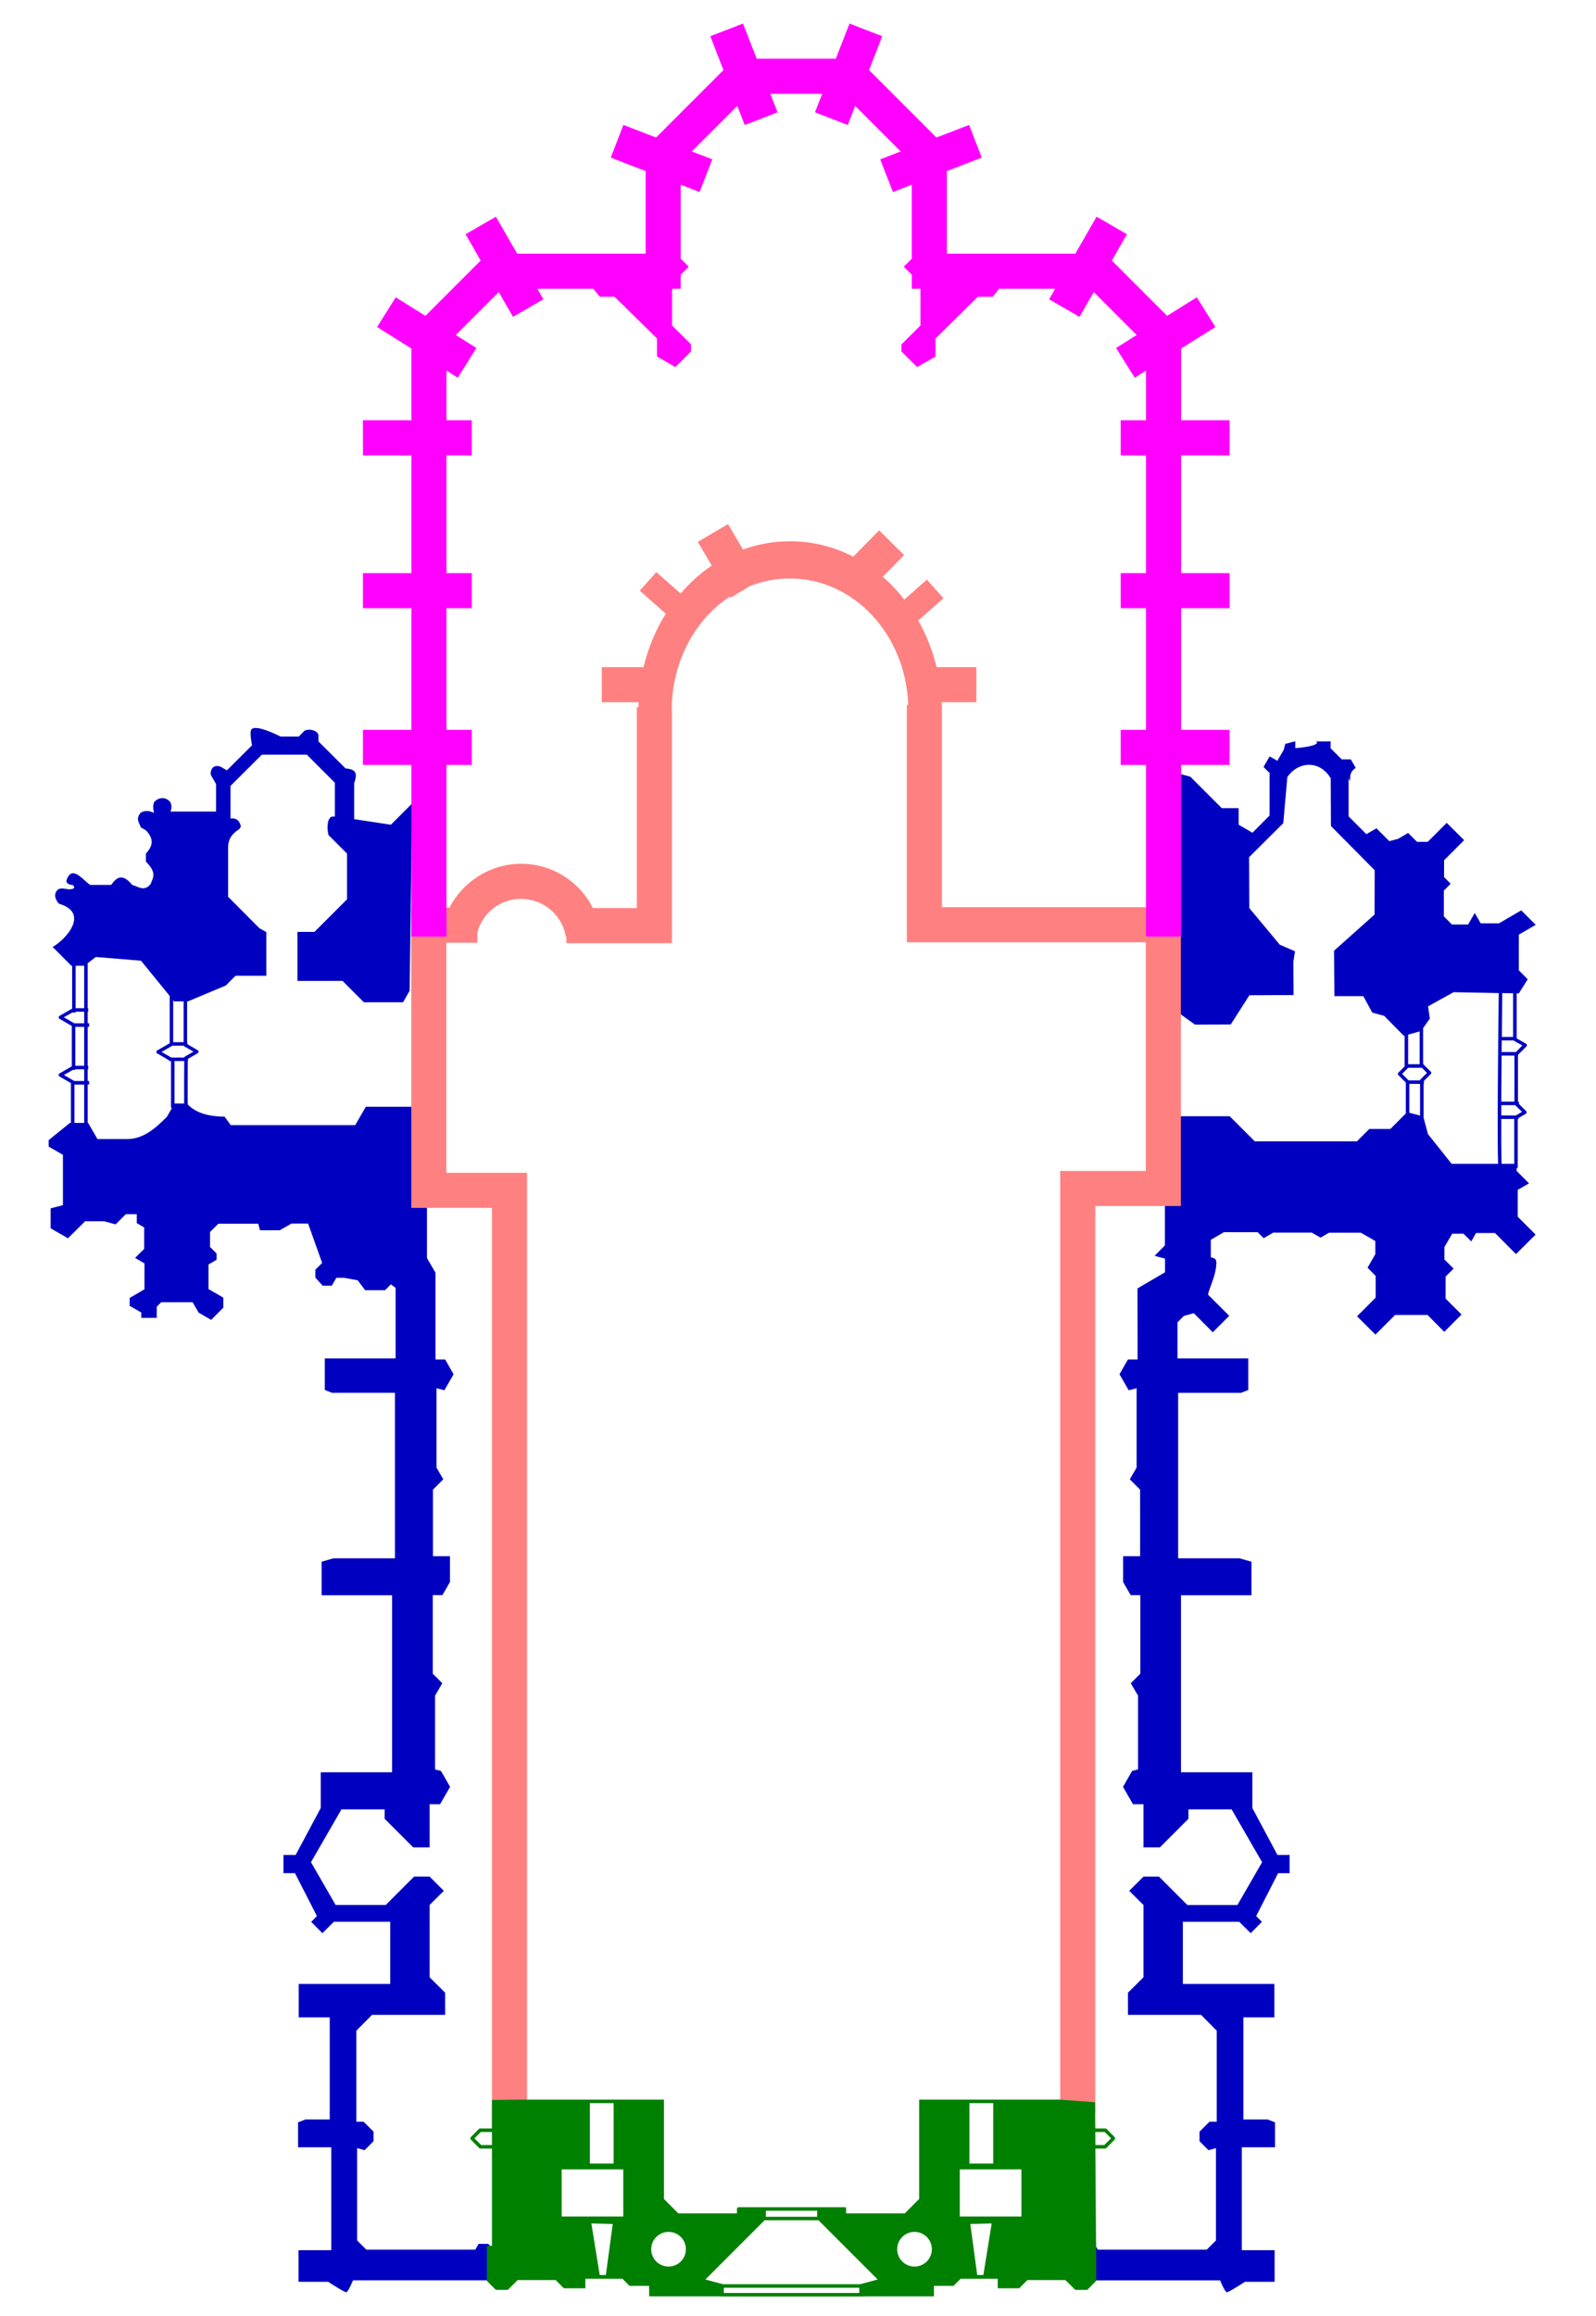<?xml version="1.0" encoding="UTF-8" standalone="no"?>
<!-- Created with Inkscape (http://www.inkscape.org/) -->

<svg
   xmlns:dc="http://purl.org/dc/elements/1.1/"
   xmlns:cc="http://creativecommons.org/ns#"
   xmlns:rdf="http://www.w3.org/1999/02/22-rdf-syntax-ns#"
   xmlns:svg="http://www.w3.org/2000/svg"
   xmlns="http://www.w3.org/2000/svg"
   xmlns:sodipodi="http://sodipodi.sourceforge.net/DTD/sodipodi-0.dtd"
   xmlns:inkscape="http://www.inkscape.org/namespaces/inkscape"
   width="455"
   height="660"
   id="svg2"
   version="1.1"
   inkscape:version="0.48.0 r9654"
   sodipodi:docname="StephansdomBauHistorie.svg"
   style="display:inline">
  <defs
     id="defs4" />
  <sodipodi:namedview
     id="base"
     pagecolor="#ffffff"
     bordercolor="#666666"
     borderopacity="1.0"
     inkscape:pageopacity="0.0"
     inkscape:pageshadow="2"
     inkscape:zoom="0.91060606"
     inkscape:cx="227.5"
     inkscape:cy="330"
     inkscape:document-units="px"
     inkscape:current-layer="layer2"
     showgrid="false"
     inkscape:window-width="1440"
     inkscape:window-height="820"
     inkscape:window-x="-8"
     inkscape:window-y="-8"
     inkscape:window-maximized="1" />
  <g
     inkscape:groupmode="layer"
     id="layer2"
     inkscape:label="Warstwa">
    <path
       style="color:#000000;fill:#0000c0;fill-opacity:1;stroke:none;stroke-width:1;marker:none;visibility:visible;display:inline;overflow:visible;enable-background:accumulate"
       d="m 73.094,207.438 c -0.524,-0.025 -0.947,0.064 -1.25,0.25 -0.615,0.333 -0.451,2.223 0,4.688 l -7.156,7.125 -1.719,-1 c -2.761,-1.068 -3.294,1.916 -2.656,2.656 l 1.281,2.25 0,7.844 -13.031,0 c 0.439,-0.893 0.403,-1.795 0,-2.688 -1.548,-1.812 -3.606,-1.19 -4.625,0 -0.363,0.921 -0.31,1.942 0,3.031 -1.134,-0.385 -2.222,-0.914 -3.844,0 -1.55,1.892 -0.29,2.847 0,4.125 l 1.5,0.875 c 2.683,2.822 1.639,4.801 0,6.625 l 0,2.312 c 3.312,3.265 1.913,4.652 1.375,6.312 -1.765,2.33 -3.517,0.805 -5.281,0.312 -3.175,-3.88 -4.843,-1.532 -6,0 l -5.969,0 c -2.139,-1.393 -5.242,-5.93 -6.781,-1.25 -0.097,0.806 0.849,1.265 1.781,1.25 0.688,0.68 0.713,1.191 -1.062,1.25 -1.274,-0.153 -2.697,-0.577 -3.406,0.344 -0.927,1.152 -0.562,2.419 0.531,3.75 9.203,2.721 1.458,10.648 -1.781,12.312 l 5.344,5.375 0.219,0 0,12.219 -3.594,2.062 a 0.5,0.5 0 0 0 0,0.844 l 3.5,2.031 0,11.5 -3.5,2.031 a 0.5,0.5 0 0 0 0,0.875 l 3.25,1.875 0,0.219 0,11.125 -0.281,0 -6.062,4.906 0,1.844 4.062,2.344 0,14.344 -3.5,0.906 0,5.688 4.938,2.844 L 24.25,348 l 5.438,0 3.281,0.875 2.906,-2.906 3.125,0 0,2.562 2.094,1.219 0,6.125 -2.594,2.562 2.688,1.562 0,7.375 -4.219,2.469 0,2.25 3.312,1.906 0,1.531 4.406,0 0,-3.188 1.281,-1.281 8.938,0 1.719,2.969 3.562,2.062 3.469,-3.469 0,-2.875 -4.219,-2.438 0,-7 2.312,-1.344 0,-1.781 -1.875,-1.875 0,-4.25 2.375,-2.375 11.375,0 0.5,1.875 5.625,0 3.344,-1.906 4.75,0 4,11.219 -1.938,1.906 0,2.25 2.062,2.312 2.625,0 1.312,-2.25 2.125,0 3.938,0.719 2.125,2.812 5.688,0 1.656,-1.656 1.344,1 0,20.094 -20.188,0 0,9 2.062,0.812 17.938,0 0,47.156 -17.5,0 L 91.688,445 l 0,9.562 20.094,0 0,50.438 -20.344,0 0,10.188 -7.156,13.375 -3.469,0 0,5.188 3.281,0 6.25,12.219 -1.625,1.656 3.188,3.219 3.281,-3.25 16.062,0 0,17.719 -10.938,0 -15.156,0 0,9.531 8.844,0 0,29.094 -6.938,0 -2.094,0.812 0,7.094 9.469,0 0,29.344 -9.344,0 0,9 8.469,0 c 0,0 4.549,2.969 5.125,2.969 0.576,0 1.938,-3.375 1.938,-3.375 l 41.688,0 0,-7.219 -3.156,-3.188 -2.719,0 -0.938,1.656 -31.062,0 -2.625,-2.625 0,-26.312 2.125,0.594 2.562,-2.562 0,-2.719 -2.844,-2.844 -2.062,0 0,-25.938 4.469,-4.5 20.844,0 0,-6.312 -4.438,-4.406 0,-20.594 4.062,-4.031 -4.062,-4.062 -4.406,0 -8.094,8.094 -14.281,0 -7.031,-12.188 8.688,-15.062 12.312,0 0,2.688 8.156,8.156 4.656,0 0,-12.312 3,0 2.844,-4.938 -2.594,-4.531 -1.688,-0.438 0,-21.031 2.062,-3.531 -2.719,-2.719 0,-22.375 2.75,0 2.156,-3.75 0,-7.344 -4.844,0 0,-18.969 2.938,-2.938 -1.938,-3.344 0,-22.625 2.25,0.594 2.625,-4.562 -2.406,-4.219 -2.75,0 0,-24.719 -2.438,-4.188 0,-15.281 0.156,-0.406 -4.438,-27.406 -13.156,0 -3,5.219 -35.5,0 -1.75,-2.406 c -4.324,-0.05 -8.035,-0.94 -10.5,-3.469 -0.005,-0.005 0.005,-0.026 0,-0.031 0.002,0.025 0.026,0.067 0,-0.031 -0.001,-0.025 0.001,-0.054 0,-0.094 -0.004,-0.106 -0.028,-0.247 -0.031,-0.438 -0.006,-0.382 0.002,-0.932 0,-1.562 -0.004,-1.261 -0.005,-2.917 0,-4.562 0.009,-2.85 0.027,-4.994 0.031,-5.656 l 0.062,0 0,-0.625 2.781,-1.625 a 0.5,0.5 0 0 0 0,-0.844 l -2.969,-1.719 0,-0.562 -0.062,0 0,-11.625 0.219,0 10.812,-4.531 2.781,-2.781 8.781,0 0,-12.438 -2,-1.125 -8.906,-8.938 0,-13.875 c -0.067,-2.383 1.08,-4.076 3.031,-5.281 0.486,-0.459 0.756,-0.936 0.406,-1.562 -0.436,-1.171 -1.305,-1.769 -2.75,-1.594 l 0,-9.281 8.938,-8.906 12.812,0 8,8 0,9.656 c -1.464,-0.167 -1.468,0.557 -1.812,1.062 -0.425,1.54 -0.283,2.883 0,4.188 l 5.281,5.281 0,13.031 -9.281,9.281 -4.844,0 0,13.969 12.844,0 6.094,6.094 11.156,0 1.875,-3.281 0.719,-53.375 -6.062,6.062 -10.469,-1.594 0,-10.156 c 0.604,-2.011 1.306,-4.074 -2.438,-4.281 l -7.75,-7.719 0,-1.594 c 0.039,-1.722 -3.464,-2.271 -4.25,-1.156 l -1.344,1.375 -5.188,0 c -2.863,-1.398 -5.333,-2.364 -6.906,-2.438 z m -45.781,65.25 12.875,1.062 8.188,10.031 0,13.5 -3.562,2.031 a 0.5,0.5 0 0 0 0,0.844 l 3.375,1.969 0,0.219 0.406,0 0.156,0.094 0,12.781 0,0.5 0.281,0 -1.469,2.531 c -3.177,3.172 -6.437,6.118 -10.938,6.312 l -8.844,0 -2.656,-4.594 -0.125,0 0,-10.938 0.406,0 0,-1 -0.406,0 0,-3.344 0.156,0 0,-1 -0.156,0 0,-11.094 0.406,0 0,-1 -0.406,0 0,-3.312 0.156,0 0,-1 -0.156,0 0,-12.812 2.312,-1.781 z m -5.75,2.5 2.438,0 0,12.094 -2.438,0 0,-12.094 z M 49.375,285 l 0.281,0.344 2.688,0 0,11.625 -2.969,0 0,-11.969 z m -27.812,3.281 2.438,0 0,3.312 -2.812,0 -3,-1.719 2.375,-1.344 1,0 0,-0.25 z m -0.094,4.312 2.531,0 0,11.094 -2.531,0 0,-11.094 z m 27.656,5.375 3.281,0 a 0.5,0.5 0 0 0 0.188,0.219 l 2.562,1.469 -2.375,1.375 a 0.5,0.5 0 0 0 -0.25,0.312 l -3.688,0 -2.781,-1.594 3.062,-1.781 z m 0.625,4.375 2.781,0 c -0.004,0.702 -0.022,2.805 -0.031,5.656 -0.005,1.646 -0.004,3.297 0,4.562 0.002,0.633 -0.006,1.173 0,1.562 0.002,0.13 0.023,0.217 0.031,0.312 l -2.75,0 -0.031,0.062 0,-12.156 z m -28.281,2.344 2.531,0 0,3.344 -2.812,0 -2.969,-1.719 2.531,-1.438 0.719,0 0,-0.188 z m -0.25,4.344 2.781,0 0,10.938 -2.781,0 0,-10.938 z"
       id="path3885"
       inkscape:connector-curvature="0" />
    <path
       style="color:#000000;fill:#0000c0;fill-opacity:1;stroke:none;stroke-width:1;marker:none;visibility:visible;display:inline;overflow:visible;enable-background:accumulate"
       d="m 375.312,210.938 c -0.009,0.013 0.008,0.159 0.125,0.594 0.311,1.16 -6.156,1.656 -6.156,1.656 l 0,-1.969 -2.875,0.75 -0.438,1.719 -1.812,3.094 -2.188,-1.25 -1.75,3 1.719,1.719 0,12.125 -4.875,4.906 L 353.125,235 l 0,-4.719 -4.812,0 -8.969,-8.969 -5.062,-1.344 2.156,68.938 4.25,3.062 10.188,-0.062 5.312,-8.312 12.594,-0.062 -0.062,-9.469 0.469,-3 -4.344,-1.875 -8.688,-10.438 -0.062,-14.5 9.75,-9.688 L 367,221.438 c 3.014,-4.455 9.194,-5 12.375,0.344 l 0.062,13.594 12.469,12.594 -0.031,12.625 -11.562,10.312 0.125,12.938 8.219,0 2.562,4.688 3.406,0.938 5.594,5.688 0.219,-0.062 0,8.781 -1.781,1.781 a 0.5,0.5 0 0 0 0,0.688 l 2.125,2.125 0,8.812 -4.406,4.406 -6,0 -3.531,3.531 -29.125,0 -7.156,-7.156 -18.469,0 0,36.812 -2.938,2.969 2.969,0.781 0,3.906 -7.844,4.594 0.031,14.438 0,5.812 -2.75,0 -2.406,4.219 2.625,4.562 2.25,-0.594 0,22.625 -1.938,3.344 2.938,2.938 0,18.969 -4.844,0 0,7.344 2.156,3.75 2.75,0 0,22.375 -2.719,2.719 2.062,3.531 0,21.031 -1.688,0.438 -2.594,4.531 2.844,4.938 3,0 0,12.312 4.656,0 8.156,-8.156 0,-2.688 12.312,0 8.688,15.062 -7.031,12.188 -14.281,0 -8.094,-8.094 -4.406,0 -4.062,4.062 4.062,4.031 0,20.594 -4.438,4.406 0,6.312 20.844,0 4.469,4.5 0,25.938 -2.062,0 -2.844,2.844 0,2.719 2.562,2.562 2.125,-0.594 0,26.312 -2.625,2.625 -31.062,0 -0.938,-1.656 -2.719,0 -3.156,3.188 0,7.219 41.688,0 c 0,0 1.362,3.375 1.938,3.375 0.576,0 5.125,-2.969 5.125,-2.969 l 8.469,0 0,-9 -9.344,0 0,-29.344 9.469,0 0,-7.094 -2.094,-0.812 -6.938,0 0,-29.094 8.844,0 0,-9.531 -15.156,0 -10.938,0 0,-17.719 16.062,0 3.281,3.25 3.188,-3.219 -1.625,-1.656 6.25,-12.219 3.281,0 0,-5.188 -3.469,0 -7.156,-13.375 0,-10.188 -20.344,0 0,-50.438 20.094,0 0,-9.562 -3.406,-0.969 -17.5,0 0,-47.156 17.938,0 2.062,-0.812 0,-9 -20.188,0 0,-5.219 0,-0.281 0,-4.781 0.812,-0.812 1,-1 2.844,-0.781 5.406,5.438 4.688,-4.688 -6.062,-6.062 c 0.818,-3.01 2.29,-5.584 2.406,-9.062 -0.051,-1.444 -0.942,-1.291 -1.594,-1.594 l 0,-4.938 3.75,-2.188 9.594,0 1.719,1.719 2.75,-1.594 10.969,0 2.5,1.438 2.438,-1.406 9.062,0 4.125,2.375 0,3.75 -2.219,3.844 2.312,2.344 0,6.188 -5.312,5.312 5.25,5.219 5.594,-5.594 9.25,0 4.781,4.812 4.906,-4.938 -4.531,-4.531 0,-6.281 2.281,-2.281 -2.625,-2.594 0,-3.531 2.219,-3.812 3.219,0 2.219,2.188 1.375,-2.375 5.406,0 5.969,6 5.594,-5.562 -5.094,-5.094 0,-7.656 3.219,-1.844 -3.531,-3.531 0,-0.875 0.312,0 0,-0.5 0,-13.438 0.25,0 0,-0.312 2.031,-1.156 a 0.5,0.5 0 0 0 0.094,-0.781 l -2.031,-2.031 0,-0.656 -0.281,0 0,-13.125 0.031,0 0,-0.25 2.375,-2.344 a 0.5,0.5 0 0 0 -0.094,-0.781 l -2.688,-1.531 0,-12.812 0.625,0 2.531,-4.031 L 433,276.5 l 0,-10.188 4.812,-2.781 -4.125,-4.125 -6.344,3.688 -5.219,0 -1.688,-2.938 -1.906,3.281 -4.594,0 -2.312,-2.312 0,-7.344 1.938,-1.969 -1.875,-1.875 0,-4.812 5.719,-5.719 -4.969,-4.938 -5.406,5.406 -3.062,0 -2.531,-2.531 -2.875,1.688 -2.5,0.656 -3.656,-3.656 -2.875,1.656 -5.062,-5.062 0,-11.062 c 0,0 0.438,1.929 0.438,0 0,-1.929 1.594,-2.75 1.594,-2.75 l -1.406,-2.438 -2.594,0 -3.156,-3.156 0,-1.969 -3.906,0 c 0,0 -0.11,-0.334 -0.125,-0.312 z m 39.094,71.781 12.875,0.25 c -0.013,1.075 -0.164,12.856 -0.25,25.281 -0.045,6.5 -0.065,12.978 -0.031,17.875 0.016,2.256 0.051,4.078 0.094,5.5 l -13.25,0 -6.75,-8.469 -1.25,-4.688 0,-9.625 0.094,0 0,-0.844 1.938,-1.938 a 0.5,0.5 0 0 0 0,-0.719 l -1.938,-1.906 0,-0.188 -0.188,0 -0.031,-0.031 0,-10.281 1.906,-2.688 -0.5,-3.5 7.281,-4.031 z m 13.875,0.25 3.094,0.062 0,12.438 -3.219,0 c 0.067,-6.886 0.12,-11.927 0.125,-12.5 z m -23.562,10.938 0,9.344 -3.125,0 -0.156,0 0,-8.438 3.281,-0.906 z m 23.406,2.562 3.375,0 a 0.5,0.5 0 0 0 0.125,0.094 l 2.375,1.344 -1.844,1.875 -4.062,0 c 0.01,-1.138 0.021,-2.239 0.031,-3.312 z m -0.031,4.312 3.656,0 0,13.125 -3.75,0 c 0.008,-1.885 0.018,-3.728 0.031,-5.656 0.019,-2.72 0.04,-4.87 0.062,-7.469 z m -26.688,3.469 0.188,0 3.781,0 1.438,1.469 -1.812,1.812 a 0.5,0.5 0 0 0 -0.156,0.312 l -3.281,0 L 399.719,306 l 1.562,-1.562 a 0.5,0.5 0 0 0 0.125,-0.188 z m 0.375,4.594 3.062,0 0,9.031 -3.062,-0.812 0,-8.219 z m 26.219,6.062 3.969,0 1.938,1.906 -1.75,1.031 -4.156,0 c 0.002,-0.941 -0.004,-1.964 0,-2.938 z m 0,3.938 3.688,0 0,12.781 -3.594,0 c -0.043,-1.407 -0.078,-3.224 -0.094,-5.5 -0.015,-2.133 -0.003,-4.671 0,-7.281 z"
       id="path2987"
       inkscape:connector-curvature="0" />
    <path
       style="font-size:medium;font-style:normal;font-variant:normal;font-weight:normal;font-stretch:normal;text-indent:0;text-align:start;text-decoration:none;line-height:normal;letter-spacing:normal;word-spacing:normal;text-transform:none;direction:ltr;block-progression:tb;writing-mode:lr-tb;text-anchor:start;baseline-shift:baseline;color:#000000;fill:#ff8080;fill-opacity:1;stroke:none;stroke-width:10;marker:none;visibility:visible;display:inline;overflow:visible;enable-background:accumulate;font-family:Sans;-inkscape-font-specification:Sans"
       d="m 207.531,149.344 -8.594,5.062 2.531,4.312 c 0,0 0.862,1.451 1.438,2.438 -3.268,2.211 -6.249,4.902 -8.875,7.969 l -4.25,-3.75 -2.688,-2.344 -4.688,5.281 2.656,2.375 4.75,4.188 c -2.854,4.563 -5.03,9.7 -6.344,15.219 l -6.906,0 -5,0 0,10 5,0 5.5,0 c -0.02,0.462 -0.023,0.941 -0.031,1.406 l -0.469,0 0,57.25 -12.531,0 c -2.918,-5.783 -8.197,-10.182 -14.656,-11.875 -1.525,-0.4 -3.044,-0.638 -4.562,-0.719 -8.998,-0.477 -17.546,4.468 -21.656,12.469 l -5.906,0 -5,0 0,5 0,75.562 0,5 5,0 18,0 0,258.406 0,5 10,0 0,-5 0,-263.406 0,-5 -5,0 -18,0 0,-65.562 3.844,0 5,0 0,-2.938 c 1.865,-6.91 8.813,-10.943 15.75,-9.125 4.904,1.285 8.593,5.287 9.469,10.281 l 0.156,-0.031 0,1.938 25.094,0 5,0 0,-5 0,-62.25 -0.062,0 c 0.299,-13.476 6.86,-25.161 16.594,-31.531 l 0.188,0.312 5.594,-3.312 c 3.533,-1.393 7.339,-2.125 11.312,-2.125 18.216,0 32.999,15.894 33.75,36 l -0.406,0 0,62.656 0,5 5,0 63.125,0 0,65.156 -19.406,0 -5,0 0,5 0,263.344 10,0 0,-258.344 19.406,0 5,0 0,-5 0,-75.156 0,-5 -5,0 -63.125,0 0,-57.656 -0.125,0 c -0.007,-0.247 0.011,-0.504 0,-0.75 l 4.938,0 5,0 0,-10 -5,0 -6.344,0 c -1.136,-4.756 -2.915,-9.213 -5.219,-13.281 l 4.531,-4 2.656,-2.344 -4.719,-5.312 -2.656,2.344 -3.781,3.344 c -1.857,-2.381 -3.921,-4.563 -6.156,-6.5 l 2.594,-2.625 3.5,-3.562 -7.125,-7.031 -3.5,3.562 -3.875,3.938 c -5.502,-2.839 -11.622,-4.406 -18.062,-4.406 -4.675,0 -9.156,0.831 -13.375,2.375 -0.759,-1.296 -1.719,-2.938 -1.719,-2.938 l -2.562,-4.312 z"
       id="path2997"
       inkscape:connector-curvature="0" />
    <path
       style="font-size:medium;font-style:normal;font-variant:normal;font-weight:normal;font-stretch:normal;text-indent:0;text-align:start;text-decoration:none;line-height:normal;letter-spacing:normal;word-spacing:normal;text-transform:none;direction:ltr;block-progression:tb;writing-mode:lr-tb;text-anchor:start;baseline-shift:baseline;color:#000000;fill:#ff00ff;fill-opacity:1;stroke:none;stroke-width:10;marker:none;visibility:visible;display:inline;overflow:visible;enable-background:accumulate;font-family:Sans;-inkscape-font-specification:Sans"
       d="M 211.812,6.719 202.5,10.312 204.312,15 l 1.938,4.969 -19.219,19.219 -4.625,-1.781 -4.688,-1.812 -3.594,9.312 4.656,1.812 5.281,2.031 0,23.531 -36.625,0 -3.562,-6.188 -2.5,-4.344 -8.656,5 2.5,4.312 1.812,3.188 -15.75,15.75 -4.219,-2.625 -4.25,-2.656 -5.312,8.469 4.25,2.656 5.531,3.469 0,20.438 -8.812,0 -5,0 0,10 5,0 8.812,0 0,33.562 -8.812,0 -5,0 0,10 5,0 8.812,0 0,34.656 -8.812,0 -5,0 0,10 5,0 8.812,0 0,43.906 0,5 10,0 0,-5 0,-43.906 2.219,0 5,0 0,-10 -5,0 -2.219,0 0,-34.656 2.219,0 5,0 0,-10 -5,0 -2.219,0 0,-33.562 2.219,0 5,0 0,-10 -5,0 -2.219,0 0,-14.156 3.219,2.031 5.312,-8.469 -4.219,-2.656 -1.656,-1.031 12.25,-12.25 1.562,2.719 2.5,4.344 8.656,-5 -1.719,-3 15.969,0 1.844,2.281 4.219,0 12.094,11.906 0,5.125 5.219,3 4.469,-4.438 0,-2.031 -5.406,-5.375 0,-10.469 2.469,0 0,-4 2.281,-2.281 -2.281,-2.281 0,-21.094 0.719,0.281 4.656,1.812 3.625,-9.312 -4.688,-1.812 -1.156,-0.438 12.969,-12.969 0.312,0.781 1.812,4.656 9.344,-3.625 -1.812,-4.656 -0.25,-0.625 0.156,0 14.5,0 0.156,0 -0.25,0.625 -1.812,4.656 9.344,3.625 1.812,-4.656 0.312,-0.781 12.969,12.969 -1.156,0.438 -4.688,1.812 3.625,9.312 4.656,-1.812 0.719,-0.281 0,21.094 -2.281,2.281 2.281,2.281 0,4 2.469,0 0,10.469 -5.406,5.375 0,2.031 4.469,4.438 5.219,-3 0,-5.125 12.094,-11.906 4.219,0 1.844,-2.281 15.969,0 -1.719,3 8.656,5 2.5,-4.344 1.562,-2.719 12.25,12.25 -1.656,1.031 -4.219,2.656 5.312,8.469 3.219,-2.031 0,14.156 -2.219,0 -5,0 0,10 5,0 2.219,0 0,33.562 -2.219,0 -5,0 0,10 5,0 2.219,0 0,34.656 -2.219,0 -5,0 0,10 5,0 2.219,0 0,43.906 0,5 10,0 0,-5 0,-43.906 8.812,0 5,0 0,-10 -5,0 -8.812,0 0,-34.656 8.812,0 5,0 0,-10 -5,0 -8.812,0 0,-33.562 8.812,0 5,0 0,-10 -5,0 -8.812,0 0,-20.438 5.531,-3.469 4.25,-2.656 -5.312,-8.469 -4.25,2.656 -4.219,2.625 -15.75,-15.75 1.812,-3.188 2.5,-4.312 -8.656,-5 -2.5,4.344 -3.562,6.188 -36.625,0 0,-23.531 5.281,-2.031 4.656,-1.812 -3.594,-9.312 -4.688,1.812 -4.625,1.781 L 247.75,19.969 249.688,15 251.5,10.312 l -9.312,-3.594 -3.906,10 -4.031,0 -14.5,0 -4.031,0 z"
       id="path3829"
       inkscape:connector-curvature="0"
       sodipodi:nodetypes="ccccccccccccccccccccccccccccccccccccccccccccccccccccccccccccccccccccccccccccccccccccccccccccccccccccccccccccccccccccccccccccccccccccccccccccccccccccccccccccccccccccccccccccccccccccccccccccccccccccccccccccc" />
    <path
       style="color:#000000;fill:#008000;fill-opacity:1;fill-rule:nonzero;stroke:none;stroke-width:1;marker:none;visibility:visible;display:inline;overflow:visible;enable-background:accumulate"
       d="m 148.844,598.281 -8.594,0.094 0,8.125 -3.375,0 a 0.5,0.5 0 0 0 -0.125,0 0.5,0.5 0 0 0 -0.25,0.156 l -2.281,2.312 a 0.5,0.5 0 0 0 0,0.688 l 2.406,2.438 a 0.5,0.5 0 0 0 0.344,0.125 l 3.281,0 0,27.719 -1.438,0 0,10 2.562,2.562 3.375,0 2.844,-2.812 10.812,0 2.344,2.344 6.125,0 0,-2.719 10.562,0 2.031,2.031 5.594,0 0,3 20.531,0 0,0.031 41.094,0 0,-0.031 19.562,0 0,-3 5.594,0 2.031,-2.031 10.562,0 0,2.719 6.125,0 2.344,-2.344 10.812,0 2.844,2.812 3.375,0 2.562,-2.562 0,-11.031 -0.031,0.094 -0.188,-26.781 2.719,0 a 0.5,0.5 0 0 0 0.375,-0.125 l 2.406,-2.438 a 0.5,0.5 0 0 0 0,-0.688 L 315.5,606.656 A 0.5,0.5 0 0 0 315.125,606.5 l -2.875,0 -0.062,-7.469 -10,-0.75 -15.031,0 -10.781,0 -14.344,0 0,28.312 -4.094,4.094 -16.719,0 0,-1.531 -0.125,0 0,-0.219 -30.781,0 0,0.219 -0.219,0 0,1.531 -16.719,0 -4.094,-4.094 0,-28.312 -10.594,0 -0.5,0 -3.25,0 -6.781,0 -5.156,0 -14.156,0 z m 19.312,1 6.781,0 0,17.219 -6.781,0 0,-17.219 z m 108.219,0 6.781,0 0,17.219 -6.781,0 0,-17.219 z M 137.062,607.5 l 3.188,0 0,3.719 -3.062,0 -1.938,-1.906 1.812,-1.812 z m 175.188,0 2.688,0 1.812,1.812 -1.938,1.906 -2.531,0 L 312.25,607.5 z m -152.125,10.656 17.562,0 0,13.438 -17.562,0 0,-13.438 z m 113.5,0 17.562,0 0,13.438 -17.562,0 0,-13.438 z m -55.281,11.781 14.625,0 0,1.719 -14.625,0 0,-1.719 z m -0.375,2.719 15.375,0 16.875,16.875 -5.031,1.344 -39.062,0 -5.031,-1.344 16.875,-16.875 z m -49.375,0.906 6.094,0.156 -1.969,14.531 -1.75,0 -2.375,-14.688 z m 114.125,0 -2.375,14.688 -1.75,0 -1.969,-14.531 6.094,-0.156 z m -92.125,2.406 c 2.729,0 4.938,2.208 4.938,4.938 0,2.729 -2.208,4.938 -4.938,4.938 -2.729,0 -4.938,-2.208 -4.938,-4.938 0,-2.729 2.208,-4.938 4.938,-4.938 z m 70.125,0 c 2.729,0 4.938,2.208 4.938,4.938 0,2.729 -2.208,4.938 -4.938,4.938 -2.729,0 -4.938,-2.208 -4.938,-4.938 0,-2.729 2.208,-4.938 4.938,-4.938 z m -54.375,15.906 38.625,0 0,1.5 -38.625,0 0,-1.5 z"
       id="path3073"
       inkscape:connector-curvature="0" />
  </g>
</svg>
